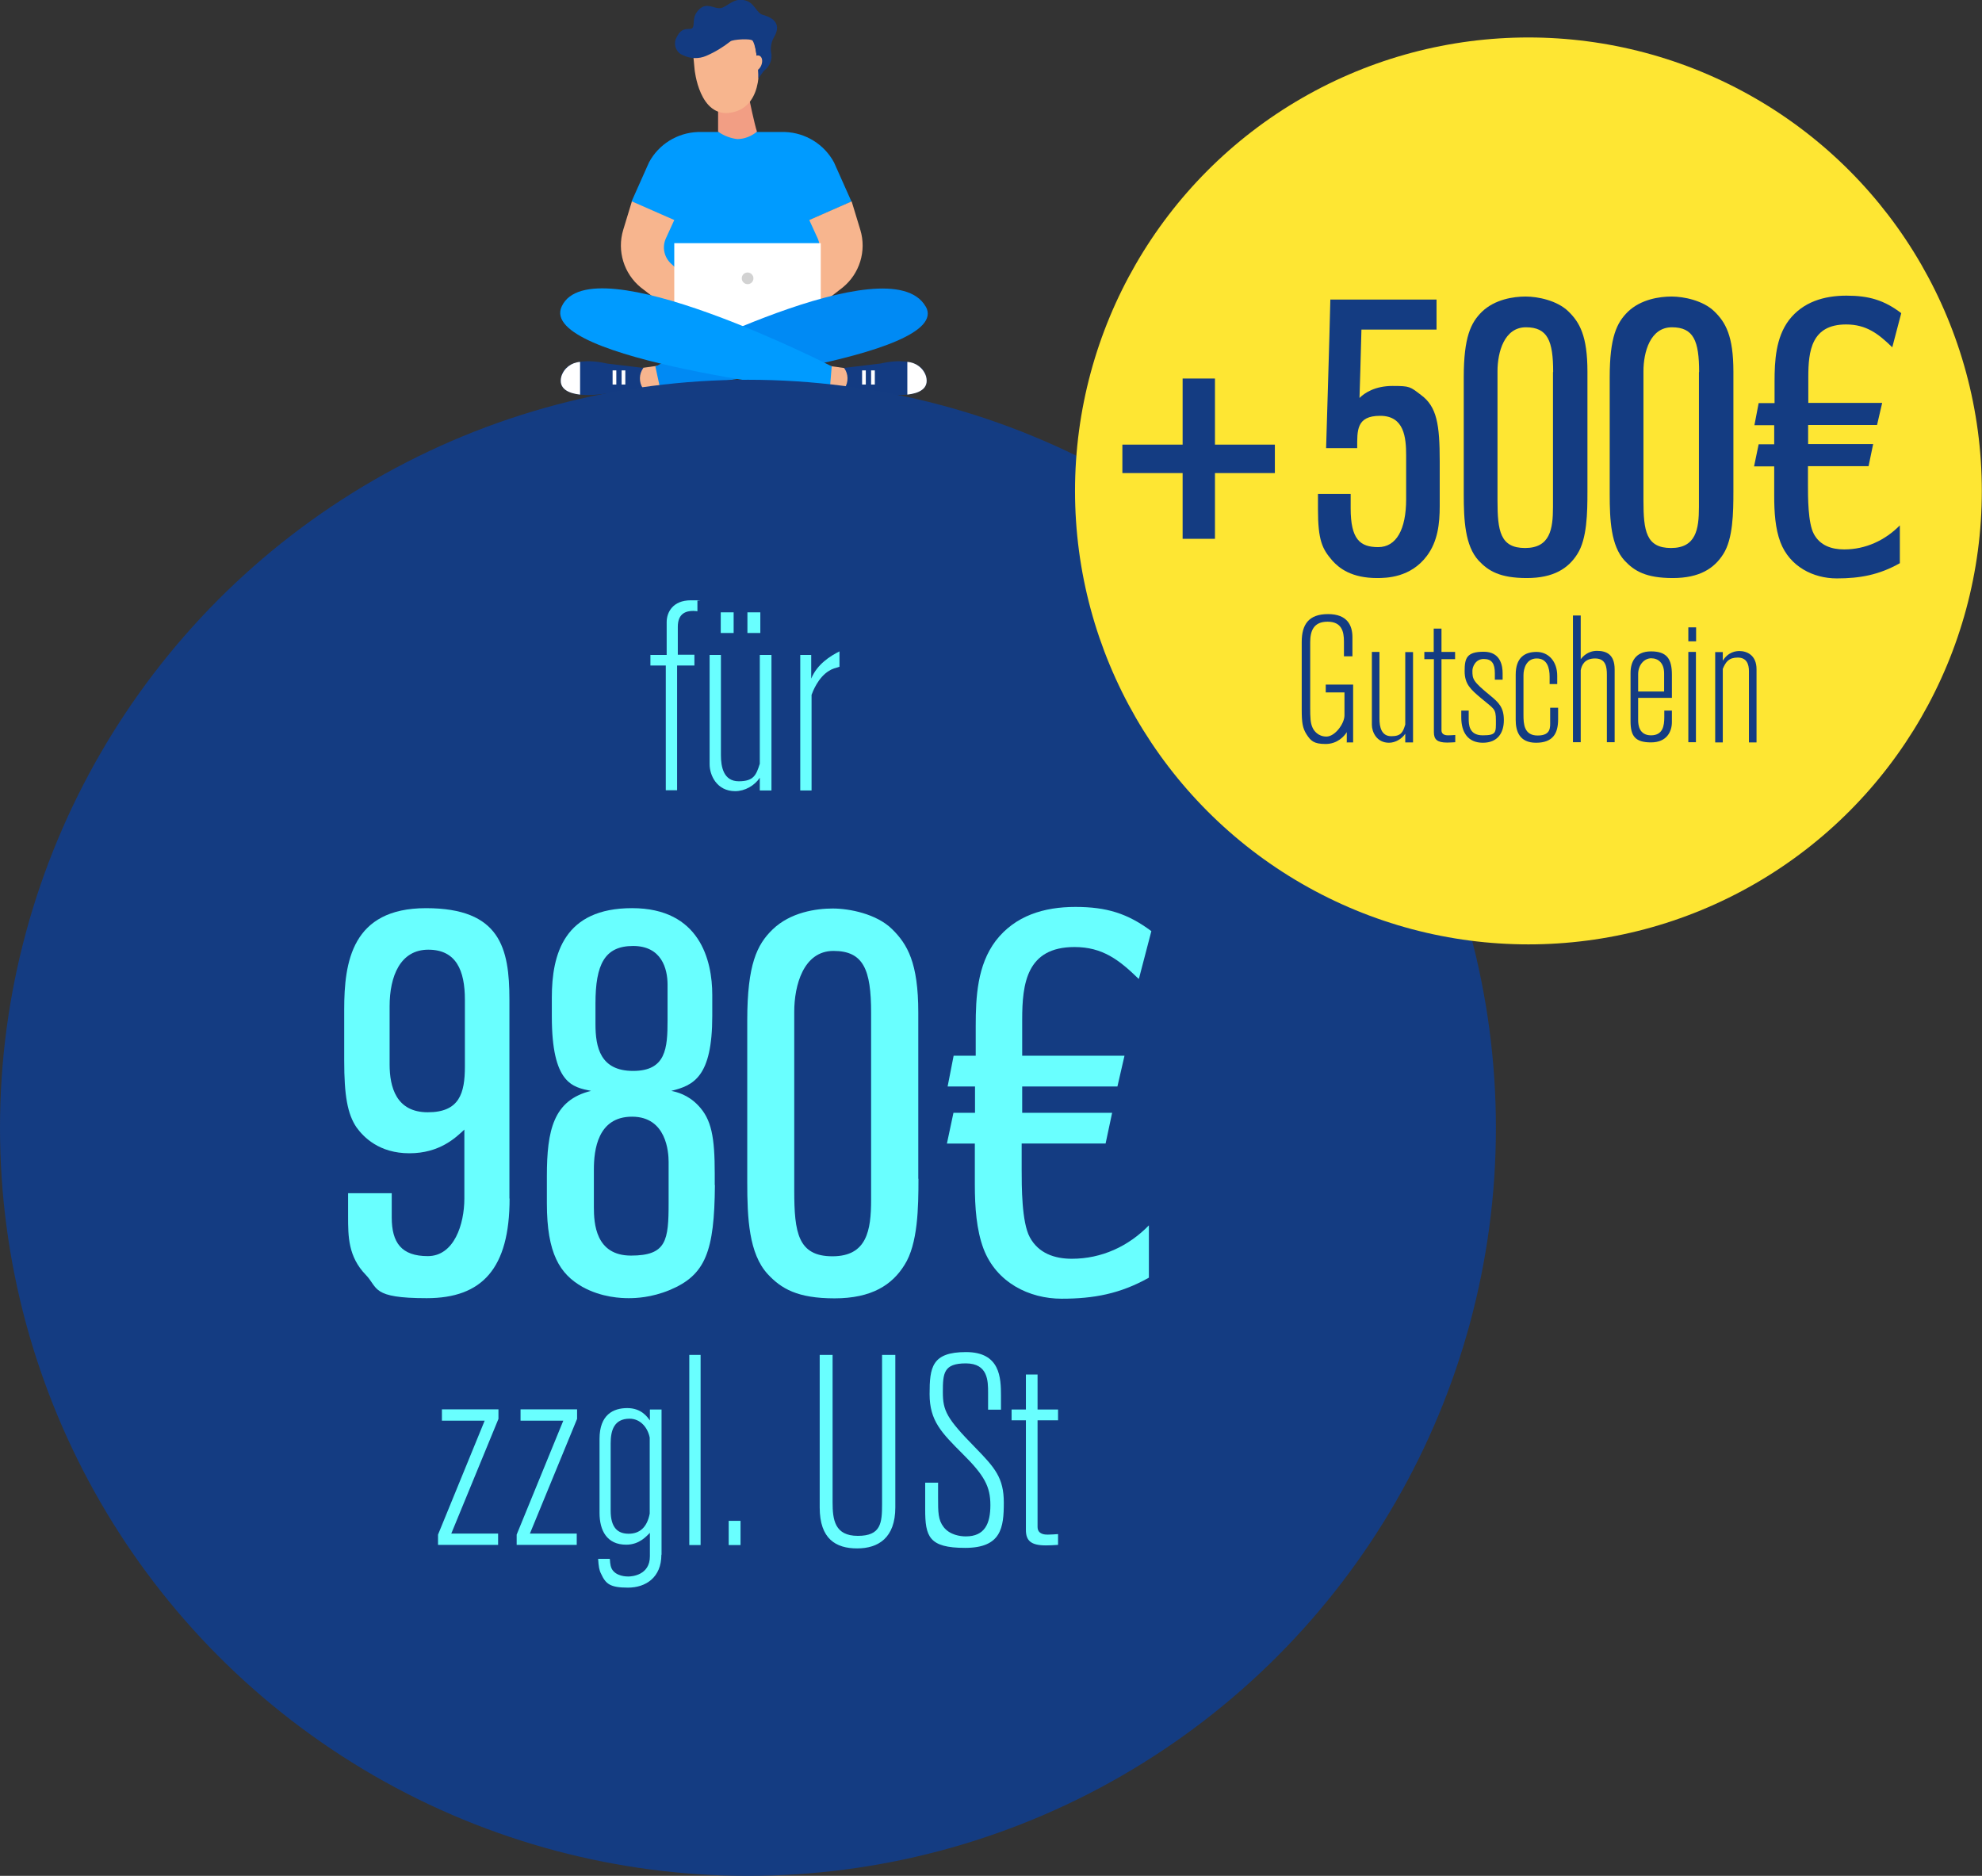 <svg xmlns="http://www.w3.org/2000/svg" xmlns:xlink="http://www.w3.org/1999/xlink" id="Ebene_2" data-name="Ebene 2" viewBox="0 0 1121.7 1061.5"><rect x="0" y="0" width="1121.7" height="1061.5" fill="#333333" stroke="none"/><defs><clipPath id="clippath"><rect x="317.1" width="207.9" height="223.6" fill="none"></rect></clipPath><clipPath id="clippath-1"><rect x="317.1" width="207.9" height="223.6" fill="none"></rect></clipPath><clipPath id="clippath-2"><rect x="317.1" width="207.9" height="223.6" fill="none"></rect></clipPath><clipPath id="clippath-3"><rect x="317.1" width="207.9" height="223.6" fill="none"></rect></clipPath><clipPath id="clippath-4"><rect x="317.1" width="207.9" height="223.6" fill="none"></rect></clipPath></defs><g id="Ebene_1-2" data-name="Ebene 1"><g id="Gruppe_1466" data-name="Gruppe 1466"><g clip-path="url(#clippath)"><g id="Gruppe_1447" data-name="Gruppe 1447"><g id="Gruppe_1445" data-name="Gruppe 1445"><path id="Pfad_1443" data-name="Pfad 1443" d="m465.7,129.3l-7.7-4.7,23.9-10.5-9.9-22.2c-5.5-10.2-16.1-16.8-27.7-17.2h-49.3c-11.6.4-22.2,6.9-27.7,17.2l-9.9,22.2,23.9,10.5-7.7,4.7-4.3,36.1,50.3-.8,50.3.8-4.3-36.1Z" fill="#009bff"></path></g><g id="Gruppe_1446" data-name="Gruppe 1446"><path id="Pfad_1444" data-name="Pfad 1444" d="m482,114l4.9,16.1c3.6,11.9-.4,24.8-10,32.6l-22.4,17.3-7.2-19.3,12.4-11.4c4-3.6,5.3-9.3,3.1-14.3l-4.8-10.5,23.9-10.5Z" fill="#f7b58e"></path></g></g></g><g id="Gruppe_1448" data-name="Gruppe 1448"><path id="Pfad_1446" data-name="Pfad 1446" d="m362.1,208.5l-2,7.5,3.8,4.2,20-2.7-2.7-11.8-19.2,2.7Z" fill="#f7b58e"></path></g><g clip-path="url(#clippath-1)"><g id="Gruppe_1451" data-name="Gruppe 1451"><g id="Gruppe_1449" data-name="Gruppe 1449"><path id="Pfad_1447" data-name="Pfad 1447" d="m364,220.2l-25.1,3s-24.8,3.2-21.2-10.3c3.4-13,25.7-7.2,25.7-7.2l20.7,2.5c-2.5,3.4-2.6,8-.3,11.5l.3.4Z" fill="#133b82"></path></g><g id="Gruppe_1450" data-name="Gruppe 1450"><path id="Pfad_1448" data-name="Pfad 1448" d="m317.7,213c1.5-4.7,5.7-7.9,10.6-8.2v18.5c-6.2-.7-12.5-3.1-10.6-10.3" fill="#fff"></path></g></g></g><path id="Pfad_1450" data-name="Pfad 1450" d="m351.8,217.6h2.1v-8h-2.1v8Z" fill="#fff"></path><path id="Pfad_1451" data-name="Pfad 1451" d="m346.7,217.6h2.1v-8h-2.1v8Z" fill="#fff"></path><g clip-path="url(#clippath-2)"><g id="Gruppe_1453" data-name="Gruppe 1453"><g id="Gruppe_1452" data-name="Gruppe 1452"><path id="Pfad_1452" data-name="Pfad 1452" d="m357.6,114l-4.9,16.1c-3.6,11.9.4,24.8,10,32.6l22.4,17.3,7.2-19.3-12.4-11.4c-4-3.6-5.3-9.3-3.1-14.3l4.8-10.5-23.9-10.5Z" fill="#f7b58e"></path></g></g></g><g id="Gruppe_1454" data-name="Gruppe 1454"><path id="Pfad_1454" data-name="Pfad 1454" d="m457.4,219l20.3,1.2,3.8-4.2-2-7.5-19.2-2.7-3,13.2Z" fill="#f7b58e"></path></g><g clip-path="url(#clippath-3)"><g id="Gruppe_1457" data-name="Gruppe 1457"><g id="Gruppe_1455" data-name="Gruppe 1455"><path id="Pfad_1455" data-name="Pfad 1455" d="m477.8,220.2l25.1,3s24.8,3.2,21.2-10.3c-3.4-13-25.7-7.2-25.7-7.2l-20.7,2.5c2.5,3.4,2.6,8,.3,11.5l-.3.4Z" fill="#133b82"></path></g><g id="Gruppe_1456" data-name="Gruppe 1456"><path id="Pfad_1456" data-name="Pfad 1456" d="m524.1,213c-1.5-4.7-5.7-7.9-10.6-8.2v18.5c6.2-.7,12.5-3.1,10.6-10.3" fill="#fff"></path></g></g></g><path id="Pfad_1458" data-name="Pfad 1458" d="m487.9,217.6h2.1v-8h-2.1v8Z" fill="#fff"></path><path id="Pfad_1459" data-name="Pfad 1459" d="m493,217.6h2.1v-8h-2.1v8Z" fill="#fff"></path><path id="Pfad_1460" data-name="Pfad 1460" d="m464.5,186.4h-82.9v-48.8h82.9v48.8Z" fill="#fff"></path><g clip-path="url(#clippath-4)"><g id="Gruppe_1465" data-name="Gruppe 1465"><g id="Gruppe_1458" data-name="Gruppe 1458"><path id="Pfad_1461" data-name="Pfad 1461" d="m419.8,157.5c0,1.8,1.5,3.3,3.3,3.3,1.8,0,3.3-1.4,3.3-3.3,0-1.8-1.5-3.3-3.3-3.3,0,0,0,0,0,0-1.8,0-3.3,1.4-3.3,3.3s0,0,0,0" fill="#d2d2d2"></path></g><g id="Gruppe_1459" data-name="Gruppe 1459"><path id="Pfad_1462" data-name="Pfad 1462" d="m523.9,173.4c16.6,29-150.2,46.9-150.2,46.9l-2.8-12.9s132.6-69.7,153-33.9" fill="#008af4"></path></g><g id="Gruppe_1460" data-name="Gruppe 1460"><path id="Pfad_1463" data-name="Pfad 1463" d="m317.9,173.4c-14.1,30.3,151.6,48.5,151.6,48.5l1.2-14.6s-136.2-69.7-152.8-33.9" fill="#009bff"></path></g><g id="Gruppe_1461" data-name="Gruppe 1461"><path id="Pfad_1464" data-name="Pfad 1464" d="m428.4,74.5c-1.5-4.6-4.3-18.2-4.3-18.2l-17.7,3.4v14.8c3.2,2.3,6.9,3.7,10.8,4.2,4.1,0,8.1-1.6,11.2-4.2" fill="#f29e84"></path></g><g id="Gruppe_1462" data-name="Gruppe 1462"><path id="Pfad_1465" data-name="Pfad 1465" d="m428.4,32.3l-3.3-19.4-34.1,4,2.1,22.4s2.6,27.7,20.8,24.4c19.6-3.5,15.5-31.5,14.6-31.3" fill="#f7b58e"></path></g><g id="Gruppe_1463" data-name="Gruppe 1463"><path id="Pfad_1466" data-name="Pfad 1466" d="m436.4,29.6c-.4-2.8.1-5.6,1.4-8.1,5.9-9.5-3-12.2-6.1-13.1-3.4-.9-4.5-6.2-9.1-7.9-7.1-2.6-11,3.6-14.8,4.1s-7.6-3.5-12,.6c-4.4,4.2-2.5,8-3.7,10.3s-5.8-1.5-9.1,5.5c-2,3.3-.9,7.7,2.4,9.7.4.2.8.4,1.3.6,4.1,2,8.9,2.1,13,.3,4.9-2.1,9.5-4.9,13.7-8.2,1.3-1.1,11.7-1.8,12.6-.3,2.9,4.9,3.2,21.3,3.2,21.3l3-4.2c3.4-2.4,5.1-6.6,4.2-10.7" fill="#133b82"></path></g><g id="Gruppe_1464" data-name="Gruppe 1464"><path id="Pfad_1467" data-name="Pfad 1467" d="m425.2,34.7c-.9,2.3-.4,4.7,1.2,5.3,1.6.6,3.6-.8,4.5-3.2s.4-4.7-1.2-5.3-3.6.8-4.5,3.2" fill="#f7b58e"></path></g></g></g></g><circle id="Ellipse_10" data-name="Ellipse 10" cx="423.3" cy="638.2" r="423.3" fill="#143c82"></circle><g><g><path d="m288.4,678.2c0,39.6-15.5,56.4-46.9,56.4s-27.4-5.8-34.4-13.1c-10.1-10.4-10.1-21.9-10.1-33.2v-13.1h24.7v13.7c0,14.3,5.5,21.9,20.4,21.9s20.7-18,20.7-32.6v-39c-4.9,4.6-14,13.4-31.1,13.4s-25.9-9.1-29.9-14.6c-5.2-7.6-7-18.3-7-37.8v-29c0-26.8,4.3-57.3,46.3-57.3s47.2,22.6,47.2,51.8v112.5Zm-25.3-112.5c0-16.5-4.9-28.3-20.7-28.3s-21.9,14.9-21.9,32v32.9c0,12.8,3.7,27.1,21.6,27.1s21-10.7,21-25.9v-37.8Z" fill="#69ffff"></path><path d="m404.6,670.6c-.3,37.5-5.2,50.9-25.6,59.4-10.4,4.3-19.2,4.6-23.2,4.6s-15.2-.3-26.2-6.4c-12.8-7.3-20.1-18.9-20.1-47.2v-15.5c0-25.9,3.7-43,25-48.2-10.4-2.1-22.2-4-22.2-42.1v-10.7c0-24.7,7-50.6,45.4-50.6s45.4,29.6,45.4,49.1v11.9c0,34.7-10.7,39.3-23.2,42.4,3,.6,9.4,2.1,15.2,8.2,7.6,7.9,9.4,18,9.4,38.7v6.4Zm-26.2-13.1c0-5.5-1.2-25.6-20.7-25.6s-21.6,18.9-21.6,29.9v21.3c0,9.1.9,27.4,21,27.4s21.3-8.5,21.3-29.9v-23.2Zm-.6-100.3c0-9.1-3.4-21.9-19.5-21.9s-21.3,10.4-21.3,32.6v11.6c0,13.1,2.7,26.5,21.3,26.5s19.5-12.8,19.5-28.6v-20.1Z" fill="#69ffff"></path><path d="m519.8,667c0,16.2-.3,36.9-7.9,48.8-7,11.3-18.6,18.9-39.6,18.9s-30.2-5.5-37.8-13.7c-10.7-11.6-11.6-31.7-11.6-52.1v-91.4c0-31.7,5.5-43,14.3-51.5,10.1-9.8,24.7-11.9,34.1-11.9s24.7,3,33.5,11.6,14.9,19.2,14.9,47.2v94.2Zm-26.8-93.9c0-24.4-4.3-35-21.3-35s-22.2,19.5-22.2,34.4v101.2c0,23.8,2.1,37.2,21.6,37.2s21.9-14.6,21.9-32v-105.8Z" fill="#69ffff"></path><path d="m644.4,553.9c-11-10.7-20.4-18-36.3-18-27.1,0-29.6,20.7-29.6,41.1v20.4h57.9l-4,17.4h-53.9v14.9h50.9l-3.7,17.4h-47.5v14.3c0,10.1,0,30.2,4.6,38.7,4.9,9.1,14,12.2,23.8,12.2,16.8,0,32-7,43.6-18.9v29.6c-16.2,9.1-31.1,11.9-49.4,11.9s-36.9-9.1-44.2-28.3c-4-10.7-4.9-23.5-4.9-36.3v-23.2h-15.8l3.7-17.4h12.2v-14.9h-15.5l3.4-17.4h12.5v-16.8c0-16.5.9-34.4,11.3-48.2,11-14.3,27.4-19.2,45.1-19.2s29.6,3.7,43,13.7l-7,26.8Z" fill="#69ffff"></path></g></g><g id="zzgl._USt" data-name="zzgl. USt"><g><path d="m282.1,797.6v5.3l-26.7,64.9h26.5v6.4h-34v-5.8l26.4-64.5h-24.2v-6.4h32Z" fill="#69ffff"></path><path d="m326.6,797.6v5.3l-26.7,64.9h26.5v6.4h-34v-5.8l26.4-64.5h-24.2v-6.4h32Z" fill="#69ffff"></path><path d="m374.3,879.8c0,12.8-8.8,18.6-18.9,18.6s-12.6-2.1-15.2-7.8c-1.1-2.1-1.4-4.1-1.7-8.5h6.6c.2.6,0,3.4,1.1,5.6,2.3,4.4,8.5,4.4,9.4,4.4,2.1,0,12.2-.8,12.2-11.4v-13.3c-1.8,1.7-5.8,6.7-13.4,6.7-11,0-15.1-8.1-15.1-18v-41.9c0-13.7,7.8-17.4,15.7-17.4s11.3,4.9,12.8,7v-6.2h6.6v82.1Zm-6.6-66.3c-1.1-5.6-5.2-10.7-11.4-10.7-8.8,0-10.7,6.7-10.7,13.9v38.1c0,9.8,4.1,13.1,10.2,13.1s10.4-3.5,11.9-11.4v-43Z" fill="#69ffff"></path><path d="m390.1,874.3v-107.6h6.4v107.6h-6.4Z" fill="#69ffff"></path><path d="m412.4,874.3v-13.7h6.7v13.7h-6.7Z" fill="#69ffff"></path><path d="m463.9,766.7h7.3v83.4c0,9.9,1.2,19,14.3,19s13.7-7.3,13.7-18v-84.4h7.5v86.3c0,17.2-9.6,23.2-21.6,23.2s-21.2-5.3-21.2-23.2v-86.3Z" fill="#69ffff"></path><path d="m530.9,839.1v8.5c0,8.1,0,12.5,3.2,16.6,3.5,4.4,9.3,5.2,12.5,5.2,10.7,0,13.9-7.2,13.9-17.7s-3.4-16.8-15.7-29c-12-12-18.7-18.7-18.7-33.8s1.2-23.8,20.6-23.8,19.8,14.6,19.8,24.8v7.8h-7.3v-9.6c0-6.6,0-16.6-12.6-16.6s-13,5.6-13,16.2,2.1,14.9,18.3,31.4c11.1,11.4,16.2,17.1,16.2,31.2s-1.4,25.6-21.9,25.6-22.6-6.4-22.6-21.8v-15.1h7.5Z" fill="#69ffff"></path><path d="m572.5,797.6h8.1v-19.8h6.6v19.8h11.6v6.1h-11.6v60.3c0,4.4,4.4,4.4,5.8,4.4,2,0,4.1-.2,5.8-.3v6.1c-2.6.2-4.9.3-6.9.3-8.5,0-11.3-2.7-11.3-8.8v-62h-8.1v-6.1Z" fill="#69ffff"></path></g></g><circle id="Ellipse_18" data-name="Ellipse 18" cx="865" cy="277.8" r="256.6" fill="#fee633"></circle><g><g><path d="m687.6,267.7v37.2h-18.3v-37.2h-34.1v-16.1h34.1v-37.4h18.3v37.4h33.9v16.1h-33.9Z" fill="#143c82"></path><path d="m813,186.5h-42.5c-.2,9.9-1.1,38.7-1.1,38.7,2.9-2.9,8.8-6.8,18.7-6.8s9.9.4,16.1,5.1c9,6.6,10.6,16.7,10.6,37.6v25.3c0,9.9-1.1,20-7.3,28.2-9.2,12.3-22.9,12.5-28.2,12.5-14.3,0-21.4-5.5-25.3-9.9-5.7-6.6-8.1-11.4-8.1-29.1v-8.6h18.5v8.1c0,17.6,5.3,22,15.6,22s15.8-10.1,15.8-27.1v-24.7c0-10.3-1.1-22.5-14.7-22.5s-13,8.4-13,18.3h-17.6s2-65.2,2.4-84.1h60.1v16.7Z" fill="#143c82"></path><path d="m898.4,278.3c0,11.7-.2,26.6-5.7,35.2-5.1,8.1-13.4,13.6-28.6,13.6s-21.8-4-27.3-9.9c-7.7-8.4-8.4-22.9-8.4-37.6v-66c0-22.9,4-31,10.3-37.2,7.3-7,17.8-8.6,24.7-8.6s17.8,2.2,24.2,8.4c6.4,6.2,10.8,13.9,10.8,34.1v68Zm-19.4-67.8c0-17.6-3.1-25.3-15.4-25.3s-16.1,14.1-16.1,24.9v73.1c0,17.2,1.5,26.9,15.6,26.9s15.8-10.6,15.8-23.1v-76.4Z" fill="#143c82"></path><path d="m981,278.3c0,11.7-.2,26.6-5.7,35.2-5.1,8.1-13.4,13.6-28.6,13.6s-21.8-4-27.3-9.9c-7.7-8.4-8.4-22.9-8.4-37.6v-66c0-22.9,4-31,10.3-37.2,7.3-7,17.8-8.6,24.7-8.6s17.8,2.2,24.2,8.4c6.4,6.2,10.8,13.9,10.8,34.1v68Zm-19.4-67.8c0-17.6-3.1-25.3-15.4-25.3s-16.1,14.1-16.1,24.9v73.1c0,17.2,1.5,26.9,15.6,26.9s15.8-10.6,15.8-23.1v-76.4Z" fill="#143c82"></path><path d="m1071,196.6c-7.9-7.7-14.7-13-26.2-13-19.6,0-21.4,15-21.4,29.7v14.7h41.8l-2.9,12.5h-39v10.8h36.8l-2.6,12.5h-34.3v10.3c0,7.3,0,21.8,3.3,28,3.5,6.6,10.1,8.8,17.2,8.8,12.1,0,23.1-5.1,31.5-13.6v21.4c-11.7,6.6-22.5,8.6-35.7,8.6s-26.6-6.6-31.9-20.5c-2.9-7.7-3.5-16.9-3.5-26.2v-16.7h-11.4l2.6-12.5h8.8v-10.8h-11.2l2.4-12.5h9v-12.1c0-11.9.7-24.9,8.1-34.8,7.9-10.3,19.8-13.9,32.6-13.9s21.4,2.6,31,9.9l-5.1,19.4Z" fill="#143c82"></path></g></g><g id="Gutschein"><g><path d="m762.2,420v-5.7c-1.4,2.3-5.3,6.7-12,6.7s-8.4-1.8-10.8-5.5c-2.2-3.5-2.7-6.5-2.7-14v-38.2c0-9.9,3.9-15.8,14.9-15.8s13.8,6.5,13.8,13.1v10.8h-4.8v-8.4c0-5.7-1.3-11.2-9.3-11.2s-9.8,5.4-9.8,11.7v36.7c0,5.9.1,9,1.4,11.7.7,1.5,3,4.9,7.8,4.9s10.2-7.3,10.2-12v-13h-10.6v-4.4h15.5v32.7h-3.8Z" fill="#143c82"></path><path d="m795.3,420v-4.8c-1.9,2.9-5.6,5.1-9.2,5.1-7,0-9.7-6.1-9.7-10.2v-41.2h4.3v37.8c0,4.5,1,9.9,6.7,9.9s6.6-2.4,7.9-6.6v-41h4.4v51.1h-4.4Z" fill="#143c82"></path><path d="m806,368.9h5.4v-13.2h4.4v13.2h7.7v4.1h-7.7v40.2c0,2.9,2.9,2.9,3.9,2.9,1.3,0,2.7-.1,3.9-.2v4.1c-1.7.1-3.3.2-4.6.2-5.7,0-7.5-1.8-7.5-5.9v-41.3h-5.4v-4.1Z" fill="#143c82"></path><path d="m831.2,402v4.5c0,3.2,0,9.6,7.9,9.6s7.5-1.6,7.5-8.5-1.2-6.4-8.5-12.6c-5.8-4.9-9.2-7.9-9.2-15.2s1.1-11,10.8-11,10.7,8.2,10.7,12.2v3.6h-4.4v-3.6c0-5.5-1.7-8.1-6.3-8.1s-6.4,4.4-6.4,6.6c0,4.8.2,6,10.1,14.1,4.9,4,7.7,6.8,7.7,13.9s-3.4,12.8-11.9,12.8-12.2-6-12.2-14.3v-3.9h4.3Z" fill="#143c82"></path><path d="m881.8,407.1c0,8-3,13.2-12.5,13.2s-11.5-6.7-11.5-12.9v-25.6c0-9.7,5.1-12.9,11.8-12.9s11.7,5.3,11.7,13.5v4.7h-4.3v-4.1c0-5.1-1.4-10.4-7.3-10.4s-7.5,5.8-7.5,9.4v22.6c0,5,.3,11.6,8,11.6s7.1-4.7,7.1-8.3v-7.4h4.5v6.6Z" fill="#143c82"></path><path d="m909.4,420v-38.2c0-4.6-.7-9.2-6.7-9.2s-7.6,3.9-8.1,6.7v40.7h-4.4v-71.7h4.4v24.7c1.1-1.4,4-4.7,9.2-4.7s10,1.9,10,10.5v41.2h-4.4Z" fill="#143c82"></path><path d="m946.2,408.6c0,5.4-2.9,11.5-11.8,11.5s-11.6-3.5-11.6-11.9v-27.4c0-6.2,2.7-12.2,11.6-12.2s11.8,4.2,11.8,13.2v13.1h-19.1v12.6c0,2.8.6,8.6,7.3,8.6s7.5-5.4,7.5-10.3v-3.7h4.3v6.4Zm-4.4-27.5c0-5.9-3.3-8.6-7.3-8.6s-7.4,3.8-7.4,9v9.8h14.7v-10.2Z" fill="#143c82"></path><path d="m955.5,362.9v-7.9h4.4v7.9h-4.4Zm0,57.1v-51.1h4.3v51.1h-4.3Z" fill="#143c82"></path><path d="m989.8,420v-40.2c0-3.8-1.2-7.7-6.3-7.7s-6.8,2.4-8.5,6.4v41.6h-4.3v-51.1h4.3v4.9c3.1-5.1,7.6-5.5,9.4-5.5,4.2,0,9.7,2.3,9.7,10.3v41.4h-4.3Z" fill="#143c82"></path></g></g><g id="f&#xFC;r"><g><path d="m368.2,370.6h9.1v-18.6c0-5.5,3.5-12.3,13.6-12.3s2.6.2,3.8.3v5.9c-.3,0-1.2-.2-2.3-.2-3.8,0-8.8,1.1-8.8,9v15.8h9.4v6.1h-9.8v70.6h-6.4v-70.6h-8.7v-6.1Z" fill="#69ffff"></path><path d="m430,447.3v-7.2c-2.9,4.4-8.4,7.6-13.9,7.6-10.5,0-14.5-9.1-14.5-15.2v-61.9h6.4v56.7c0,6.7,1.5,14.8,10.1,14.8s9.9-3.7,11.9-9.9v-61.6h6.6v76.7h-6.6Zm-22.1-89.1v-11.7h7.3v11.7h-7.3Zm15.1,0v-11.7h7.3v11.7h-7.3Z" fill="#69ffff"></path><path d="m459.1,370.6v13.4c3.4-8.2,10.8-12.8,16-15.4v8.7c-2,.6-4.3,1.2-5.9,2.3-6.2,3.7-9.3,11.9-9.9,13.6v54.1h-6.4v-76.7h6.2Z" fill="#69ffff"></path></g></g></g></svg>